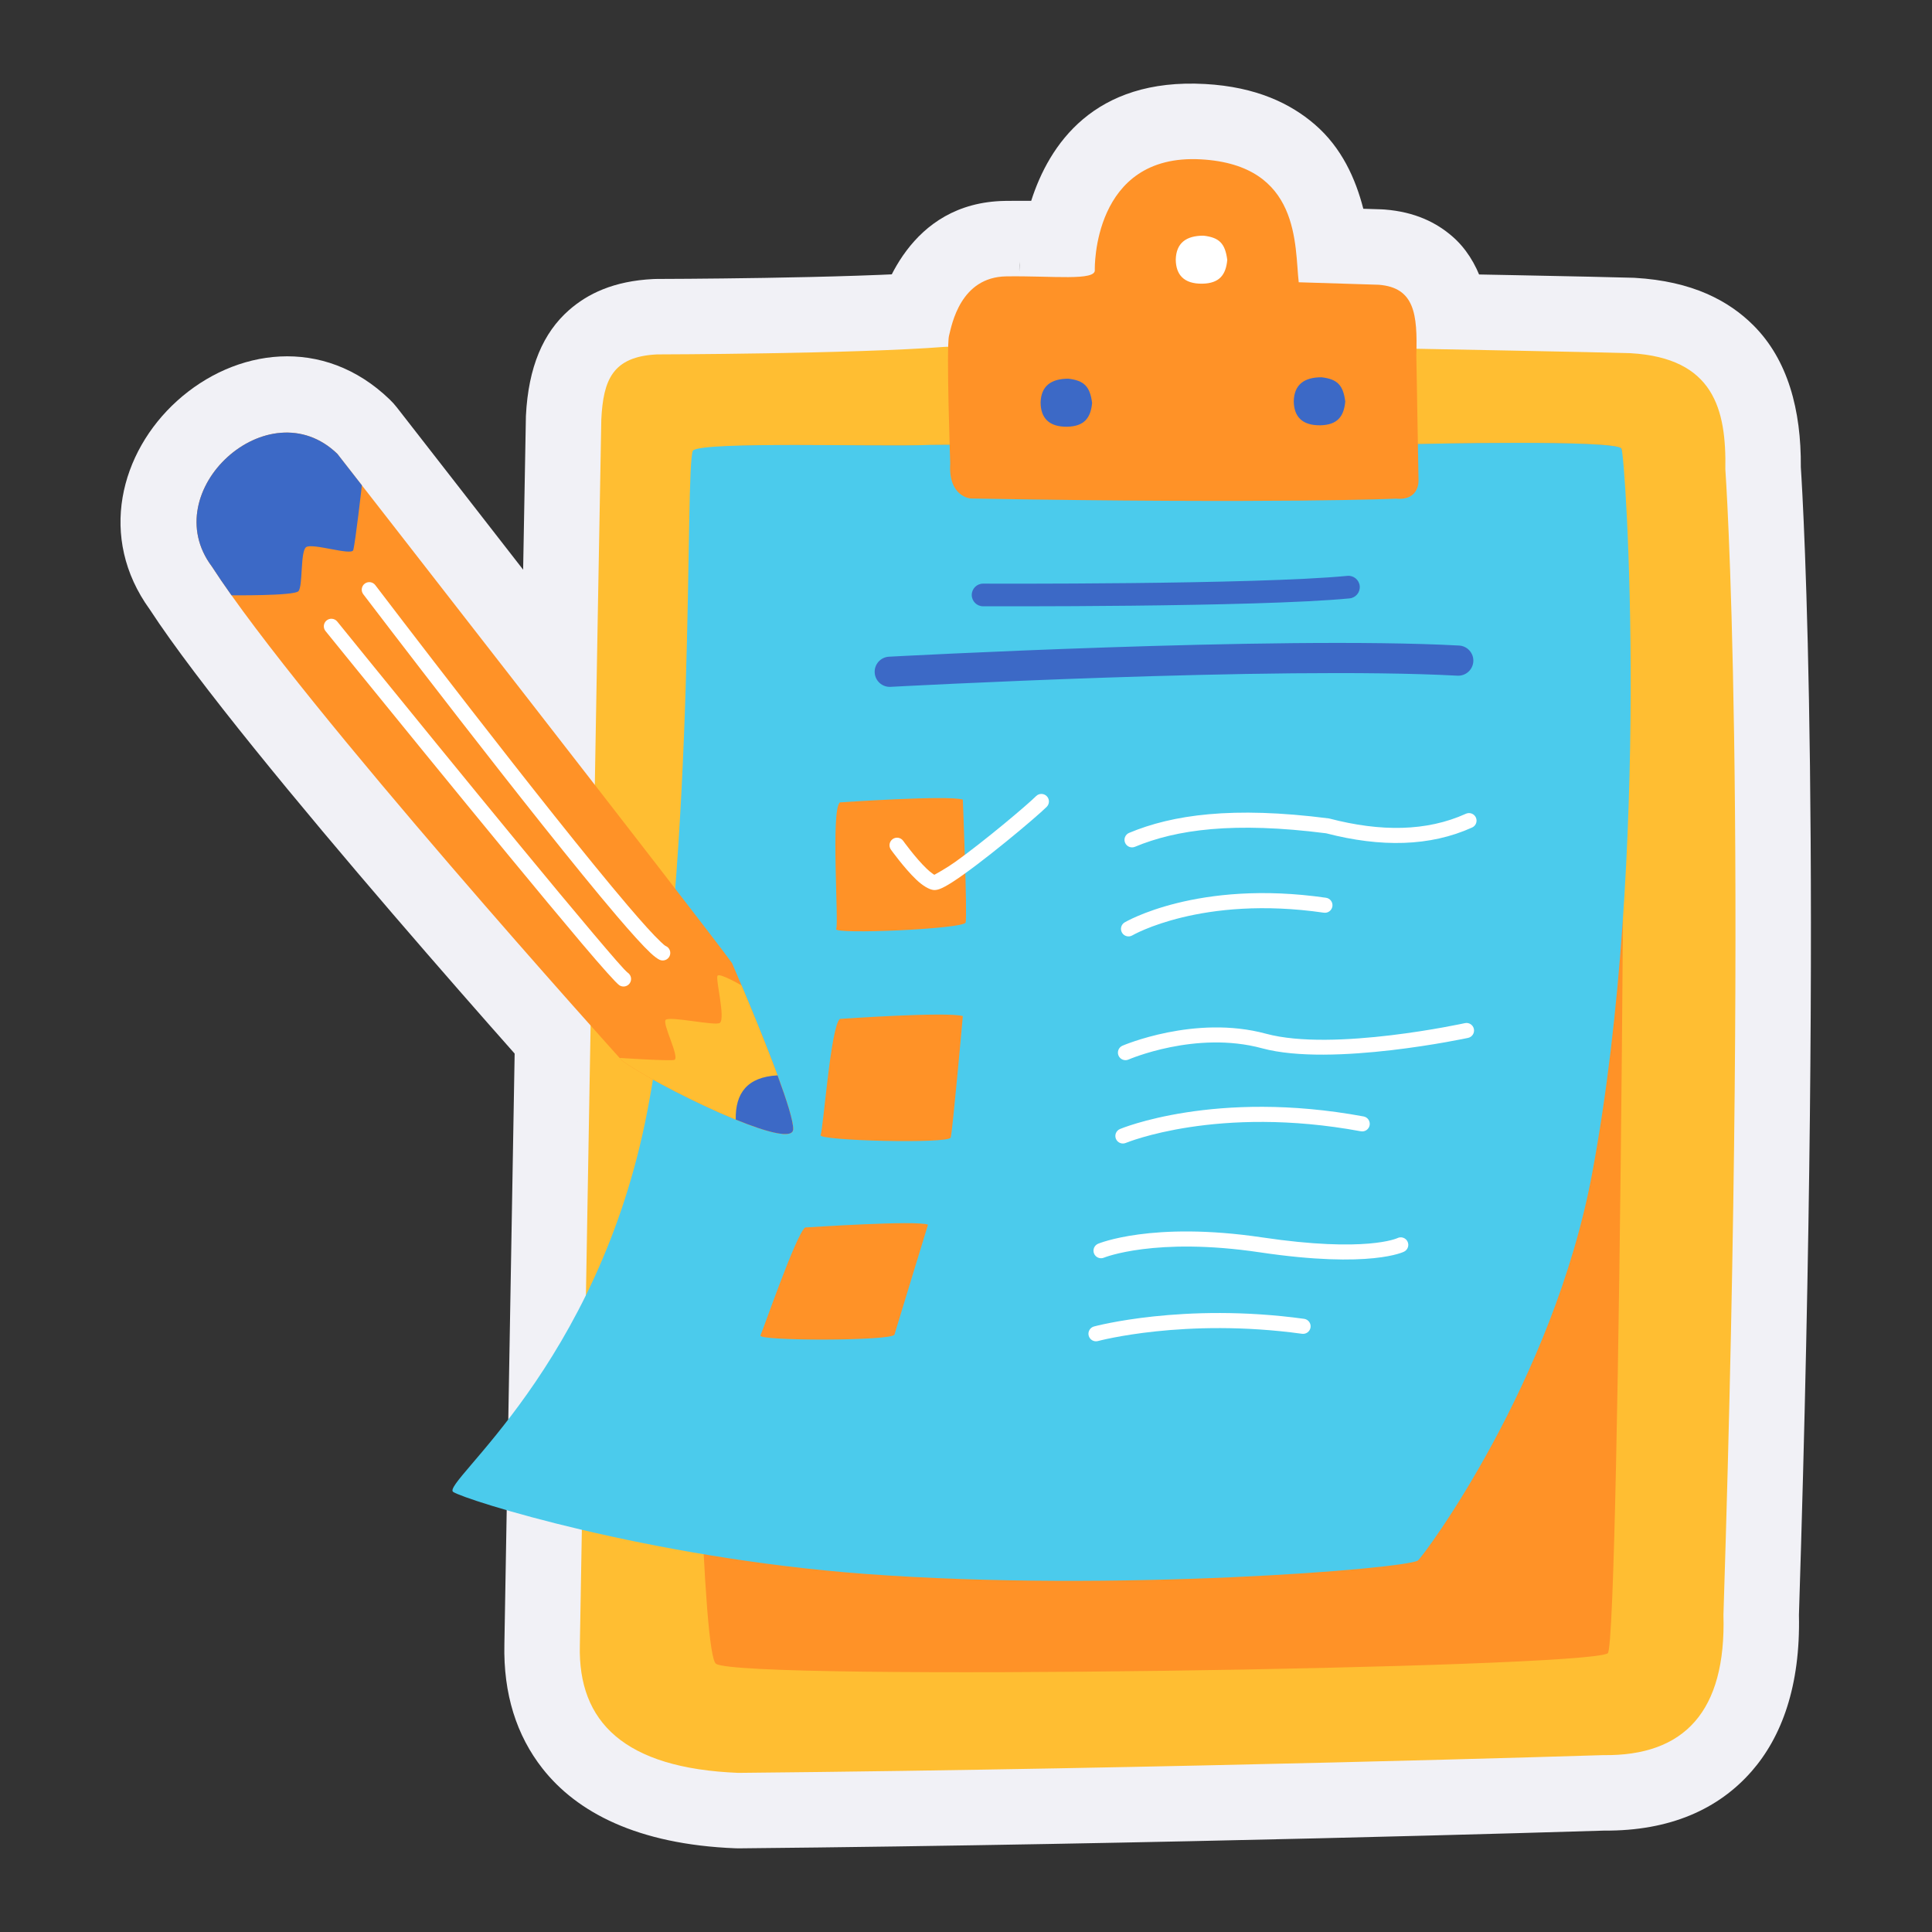 <svg xmlns="http://www.w3.org/2000/svg" xmlns:xlink="http://www.w3.org/1999/xlink" xmlns:svgjs="http://svgjs.com/svgjs" width="512" height="512" x="0" y="0" viewBox="0 0 256 256" style="" xml:space="preserve" class=""><rect x="0" y="0" width="256" height="256" fill="#333333" stroke="none"/><g><g xmlns="http://www.w3.org/2000/svg" id="Exp-2.-Sticker"><g><g fill="#f1f1f6"><path d="m69.689 55.086c-.001.016-.002.031-.003.047-.051 1.137-2.81 160.313-2.852 162.722-.151 6.603 1.611 12.11 5.061 16.497 4.521 5.75 12.52 10.038 25.544 10.555.165.007.329.009.493.008 55.936-.537 110.829-2.232 114.621-2.35 8.723.064 15.155-2.844 19.539-7.85 3.976-4.539 6.49-11.291 6.278-20.728 3.243-102.192.572-147.192.25-152.082.065-7.591-1.728-14.24-6.275-18.787-3.278-3.278-8.123-5.865-15.71-6.302-.073-.004-.146-.007-.218-.01-3.337-.119-28.717-.597-28.717-.597-.039 0-.079-.001-.119-.001 0 0-61.046-.382-63.103-.222-11.889.929-37.433.975-37.433.975-.153.001-.307.005-.46.012-5.282.255-8.736 1.959-11.201 4.128-3.396 2.988-5.372 7.513-5.695 13.985z" fill="#f1f1f6" data-original="#f1f1f6" class="" style=""></path><path d="m136.638 26.613c-1.182-.009-2.394-.008-3.463.008-12.801.2-16.326 12.239-17.126 15.439-.395 1.579-.189 16.104-.141 19.147-.307 6.72 2.607 9.986 4.822 11.85 3.514 2.956 7.289 2.979 7.289 2.979.148.009.297.015.446.017 36.929.64 53.271.15 56.411.035 5.393.258 8.32-2.121 10.167-4.301 2.998-3.539 2.919-8.226 2.892-8.887l.024.513-.285-16.286c.187-7.574-1.784-12.816-5.24-15.808-2.109-1.826-4.924-3.24-8.958-3.556-.157-.013-.314-.021-.472-.026l-2.359-.074c-1.017-3.954-2.851-8.104-6.466-11.204-3.173-2.721-7.691-4.948-14.489-5.328-14.785-.826-20.692 8.101-23.052 15.482zm-1.533 10.001h-.001c-.062-.67-.056-1.314.013-1.936-.053.82-.048 1.296-.048 1.296.005.214.017.427.036.64z" fill="#f1f1f6" data-original="#f1f1f6" class=""></path><path d="m52.591 53.991c-.288-.368-.601-.716-.937-1.041-8.83-8.537-20.532-6.76-28.202.18-7.512 6.797-10.51 18.091-3.612 27.618 12.388 19.015 55.132 66.462 55.132 66.462.425.47.894.9 1.4 1.282 3.956 2.985 19.063 10.502 25.002 11.532 4.674.812 7.902-.728 9.579-2.008 2.492-1.903 3.998-4.495 4.137-7.977.049-1.214-.252-3.739-1.256-6.902-2.147-6.757-7.663-19.504-7.663-19.504-.273-.627-.609-1.225-1.003-1.784-2.908-4.119-52.577-67.858-52.577-67.858z" fill="#f1f1f6" data-original="#f1f1f6" class="" style=""></path></g><path d="m79.676 55.585c.262-5.251 1.487-8.338 7.392-8.624 0 0 26.06-.057 38.189-1.005 2.029-.159 62.256.252 62.256.252s25.23.473 28.547.592c11.002.633 12.7 7.399 12.556 15.379 0 0 3.184 43.804-.25 151.794.365 12.814-5.181 18.732-15.921 18.59 0 0-56.745 1.797-114.609 2.352-15.155-.602-21.247-6.782-21.004-16.86 0 0 2.793-161.327 2.844-162.47z" fill="#ffbe32" data-original="#ffbe32" class="" style=""></path><path d="m92.783 59.692c1.415-1.238 24.537-.456 31.093-.74 1.628-.071 64.437-.123 64.437-.123s25.585-.592 26.533.592c.947 1.185-.181 158.526-1.809 159.645-2.949 2.026-114.691 3.71-118.162 1.396-3.47-2.313-4.352-156.703-2.092-160.77z" fill="#ff9227" data-original="#ff9227" class="" style=""></path><path d="m91.824 59.692c1.426-1.238 24.728-.456 31.335-.74 1.64-.071 64.938-.123 64.938-.123s25.784-.592 26.739.592c.576.715 4.001 53.743-3.853 95.979-5.171 27.804-22.455 50.931-23.106 51.375-1.593 1.087-40.008 4.244-73.25 1.775-28.764-2.137-52.952-9.788-54.574-10.861-1.721-1.139 19.24-16.613 25.728-50.498 6.615-34.548 4.887-85.434 6.043-87.499z" fill="#4bcbec" data-original="#4bcbec"></path><path d="m145.066 35.737s-.367-15.428 14.066-14.622c13.252.741 12.4 11.475 12.956 16.287l10.606.33c4.736.372 5.145 3.872 4.977 9.346l.29 16.51s.213 2.772-2.962 2.488c0 0-15.337.69-56.361-.021 0 0-3.011-.187-2.727-4.641 0 0-.54-15.413-.161-16.929s1.516-7.77 7.581-7.865 11.955.652 11.735-.883z" fill="#ff9227" data-original="#ff9227" class=""></path><path d="m159.477 31.229c2.063.241 2.859 1.002 3.142 3.209-.179 1.974-1.03 3.105-3.3 3.153-2.47.034-3.496-1.204-3.525-3.178.049-2.21 1.377-3.189 3.683-3.184z" fill="#ffffff" data-original="#ffffff"></path><path d="m175.113 49.992c2.063.24 2.859 1.001 3.142 3.208-.18 1.974-1.03 3.105-3.3 3.154-2.47.034-3.496-1.204-3.525-3.178.049-2.21 1.377-3.189 3.683-3.184z" fill="#3c69c6" data-original="#3c69c6"></path><path d="m141.567 50.181c2.063.241 2.859 1.002 3.142 3.209-.179 1.974-1.03 3.105-3.3 3.154-2.469.033-3.496-1.205-3.525-3.178.05-2.21 1.378-3.19 3.683-3.185z" fill="#3c69c6" data-original="#3c69c6"></path><path d="m130.255 80.335s36.24.145 48.567-1.044c.824-.079 1.429-.812 1.349-1.637-.079-.824-.813-1.428-1.637-1.349-12.251 1.181-48.267 1.03-48.267 1.03-.827-.004-1.502.666-1.506 1.494-.003.828.666 1.502 1.494 1.506z" fill="#3c69c6" data-original="#3c69c6"></path><path d="m118.006 91.011s51.139-2.772 75.112-1.48c1.102.059 2.045-.788 2.105-1.89.059-1.102-.788-2.045-1.89-2.104-24.11-1.3-75.543 1.48-75.543 1.48-1.102.06-1.949 1.003-1.889 2.105.06 1.103 1.003 1.949 2.105 1.889z" fill="#3c69c6" data-original="#3c69c6"></path><g fill="#fff"><path d="m150.386 112.206c5.492-2.294 13.096-3.351 25.334-1.79 7.269 1.883 13.773 1.756 19.344-.767.503-.227.726-.82.499-1.323-.228-.503-.821-.726-1.324-.499-5.204 2.357-11.284 2.407-18.075.638-.041-.011-.083-.019-.125-.024-12.773-1.637-20.699-.472-26.423 1.919-.51.213-.75.799-.538 1.309.213.509.799.75 1.308.537z" fill="#ffffff" data-original="#ffffff"></path><path d="m150.042 123.942s9.168-5.354 25.376-3.005c.546.079 1.054-.3 1.133-.846.079-.547-.3-1.054-.846-1.133-17.049-2.471-26.679 3.261-26.679 3.261-.475.28-.633.894-.353 1.369.28.476.894.634 1.369.354z" fill="#ffffff" data-original="#ffffff"></path><path d="m149.527 140.397s8.921-3.874 17.695-1.495c9.26 2.511 27.31-1.376 27.31-1.376.54-.117.882-.651.765-1.19s-.65-.882-1.189-.765c0 0-17.423 3.825-26.363 1.401-9.426-2.557-19.013 1.589-19.013 1.589-.506.22-.739.809-.52 1.316.219.506.809.739 1.315.52z" fill="#ffffff" data-original="#ffffff"></path><path d="m149.177 151.444s12.146-5.056 31.142-1.543c.543.101 1.065-.258 1.165-.801s-.259-1.065-.801-1.165c-19.692-3.643-32.279 1.665-32.279 1.665-.509.213-.749.8-.536 1.309s.8.749 1.309.535z" fill="#ffffff" data-original="#ffffff"></path><path d="m146.276 166.647s6.768-2.773 20.676-.705c14.725 2.189 19.102-.095 19.102-.095.494-.247.694-.848.447-1.342-.246-.493-.848-.694-1.341-.447 0 0-4.105 1.958-17.914-.095-14.625-2.174-21.739.838-21.739.838-.509.212-.751.798-.538 1.307.212.51.798.751 1.307.539z" fill="#ffffff" data-original="#ffffff"></path><path d="m145.485 177.695s11.479-3.102 27.043-.962c.547.075 1.052-.308 1.127-.854.075-.547-.308-1.052-.854-1.127-16.023-2.203-27.839 1.012-27.839 1.012-.533.145-.848.695-.704 1.227.145.533.694.848 1.227.704z" fill="#ffffff" data-original="#ffffff"></path></g><path d="m111.293 106.322s14.313-.988 16.287-.371c0 0 .617 15.424.37 16.287-.247.864-17.521 1.604-17.151.864s-.74-15.793.494-16.78z" fill="#ff9227" data-original="#ff9227" class=""></path><path d="m111.293 135.009s14.313-.987 16.287-.37c0 0-1.357 15.226-1.604 16.089-.247.864-17.62.42-17.25-.32.37-.741 1.333-14.412 2.567-15.399z" fill="#ff9227" data-original="#ff9227" class=""></path><path d="m106.679 162.648c.216 0 14.765-.987 16.287-.371 0 0-4.195 13.696-4.442 14.56s-18.138.864-17.768.123c.37-.74 4.689-13.325 5.923-14.312z" fill="#ff9227" data-original="#ff9227" class="" style=""></path><path d="m123.806 115.914c-.068-.031-.141-.091-.228-.15-.252-.17-.525-.405-.806-.674-1.467-1.403-3.095-3.675-3.095-3.675-.322-.449-.948-.551-1.396-.229-.448.321-.551.947-.229 1.395 0 0 1.758 2.444 3.338 3.955.863.825 1.739 1.345 2.327 1.394.191.016.46-.011.789-.131.404-.146.997-.467 1.713-.928 3.674-2.361 11.077-8.564 12.477-9.965.391-.39.391-1.024 0-1.414-.39-.391-1.024-.391-1.414 0-1.195 1.195-6.873 5.972-10.673 8.69-1.182.846-2.533 1.586-2.803 1.732z" fill="#ffffff" data-original="#ffffff"></path><path d="m44.703 60.139s49.403 63.38 52.295 67.477c0 0 8.224 18.939 8.1 22.024-.123 3.084-18.602-6.036-22.703-9.131 0 0-42.376-46.947-54.329-65.455-7.487-9.997 7.528-23.722 16.637-14.915z" fill="#ff9227" data-original="#ff9227" class=""></path><path d="m30.674 78.879c-.979-1.376-1.854-2.657-2.608-3.825-7.487-9.997 7.528-23.722 16.637-14.915 0 0 1.206 1.546 3.249 4.17 0 0-.869 7.64-1.146 8.582-.227.769-5.415-.973-6.239-.395-.796.558-.413 5.191-1.026 5.843-.593.631-8.867.54-8.867.54z" fill="#3c69c6" data-original="#3c69c6"></path><path d="m98.259 130.572c2.3 5.451 6.932 16.747 6.839 19.068-.123 3.084-18.602-6.036-22.703-9.131 0 0-.101-.112-.296-.329 0 0 7.005.465 7.294.246.631-.48-1.675-4.805-1.184-5.291.542-.537 6.666.862 7.186.395.743-.668-.609-5.769-.316-6.239.258-.415 3.18 1.281 3.18 1.281z" fill="#ffbe32" data-original="#ffbe32" class=""></path><path d="m48.136 78.74s22.751 29.91 33.58 42.615c1.926 2.26 3.483 3.982 4.478 4.914.54.506.968.806 1.229.918.507.217 1.096-.018 1.313-.525.217-.508-.018-1.096-.525-1.313-.144-.062-.352-.261-.65-.54-.962-.901-2.462-2.568-4.323-4.751-10.807-12.679-33.51-42.528-33.51-42.528-.334-.44-.962-.525-1.401-.191-.44.334-.525.962-.191 1.401z" fill="#ffffff" data-original="#ffffff"></path><path d="m43.131 83.616s23.503 29.032 33.931 41.356c2.7 3.191 4.574 5.282 4.99 5.57.454.314 1.077.2 1.391-.253.315-.454.201-1.078-.253-1.392-.386-.267-2.09-2.248-4.601-5.217-10.42-12.314-33.903-41.322-33.903-41.322-.347-.429-.978-.496-1.407-.148-.428.347-.495.977-.148 1.406z" fill="#ffffff" data-original="#ffffff"></path><path d="m103.029 142.493c1.212 3.291 2.111 6.112 2.069 7.147-.052 1.313-3.43.415-7.607-1.288-.069-3.485 1.508-5.653 5.538-5.859z" fill="#3c69c6" data-original="#3c69c6"></path></g></g></g></svg>
